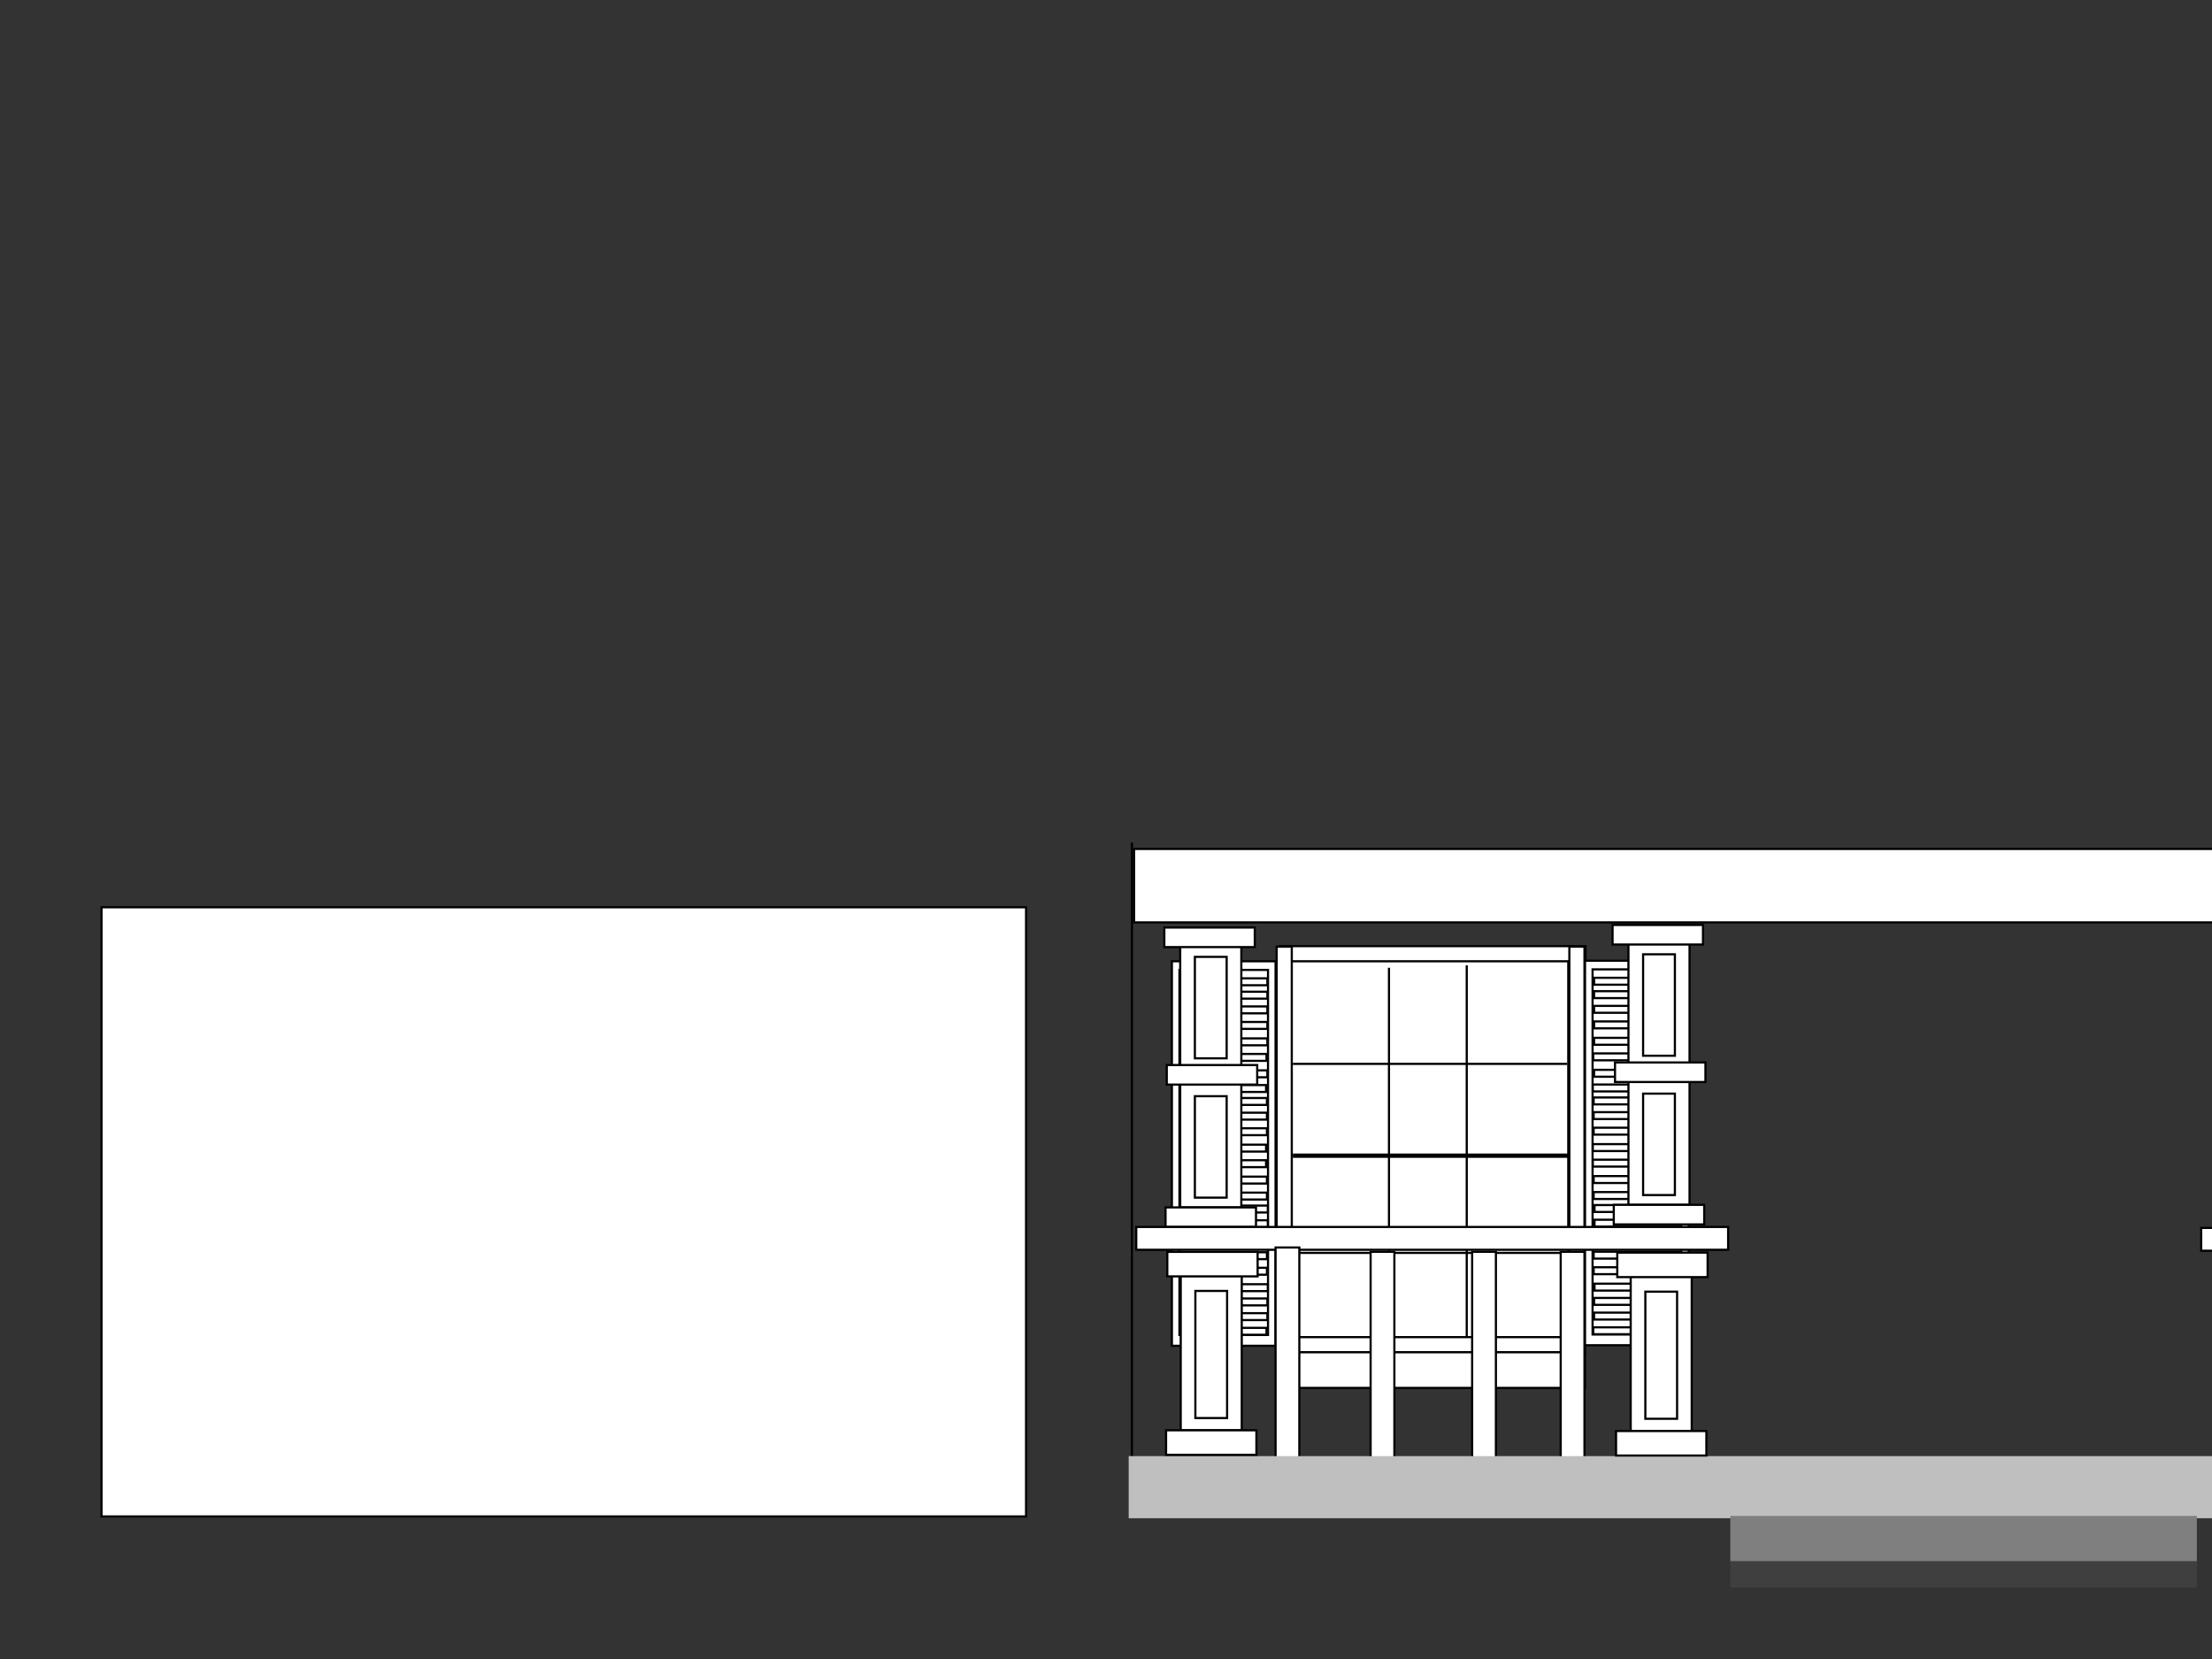 <?xml version="1.0"?><svg width="1024" height="768" xmlns="http://www.w3.org/2000/svg">
 <rect width="100%" height="100%" fill="#333333" stroke="none"/>
 <!-- Created with SVG-edit - http://svg-edit.googlecode.com/ -->
 <title>House</title>
 <g>
  <title>Layer 1</title>
  <g id="svg_156">
   <rect id="svg_157" height="180" width="129" y="443.75" x="1082.875" stroke="#000000" fill="#ffffff"/>
   <line id="svg_158" stroke-width="2" y2="537.25" x2="1212.375" y1="537.25" x1="1084.375" stroke="#000000" fill="none"/>
   <line id="svg_159" y2="627.476" x2="1128.875" y1="450.25" x1="1128.875" stroke="#000000" fill="none"/>
   <line id="svg_160" y2="626.363" x2="1164.875" y1="449.137" x1="1164.875" stroke="#000000" fill="none"/>
   <line id="svg_161" y2="494.75" x2="1211.375" y1="494.75" x1="1084.375" stroke="#000000" fill="none"/>
   <line id="svg_162" y2="582.25" x2="1212.875" y1="582.25" x1="1085.875" stroke="#000000" fill="none"/>
   <rect id="svg_163" height="7" width="141.5" y="440.25" x="1078.375" stroke="#000000" fill="#ffffff"/>
   <rect id="svg_164" height="7" width="141.5" y="621.25" x="1078.125" stroke="#000000" fill="#ffffff"/>
   <rect id="svg_165" height="16.5" width="141.5" y="628.25" x="1078.125" stroke="#000000" fill="#ffffff"/>
   <rect id="svg_166" transform="rotate(90, 1215.88, 534.25)" height="7" width="187.5" y="530.75" x="1122.125" stroke="#000000" fill="#ffffff"/>
   <g id="svg_167">
    <rect id="svg_168" height="178" width="48" y="447.25" x="1028.375" stroke="#000000" fill="#ffffff"/>
    <rect id="svg_169" transform="rotate(90, 1080.38, 534.25)" height="7" width="187.5" y="530.75" x="986.625" stroke="#000000" fill="#ffffff"/>
    <rect id="svg_170" height="169" width="41" y="451.25" x="1031.875" stroke="#000000" fill="#ffffff"/>
    <rect id="svg_171" height="3.2" width="40" y="455.15" x="1032.575" stroke="#000000" fill="#ffffff"/>
    <rect id="svg_172" height="3.2" width="40" y="461.349" x="1032.576" stroke="#000000" fill="#ffffff"/>
    <rect id="svg_173" height="3.2" width="40" y="468.152" x="1032.576" stroke="#000000" fill="#ffffff"/>
    <rect id="svg_174" height="3.2" width="40" y="475.35" x="1032.573" stroke="#000000" fill="#ffffff"/>
    <rect id="svg_175" height="3.2" width="40" y="482.95" x="1032.573" stroke="#000000" fill="#ffffff"/>
    <rect id="svg_176" height="3.2" width="40" y="490.15" x="1032.173" stroke="#000000" fill="#ffffff"/>
    <rect id="svg_177" height="3.2" width="40" y="497.75" x="1032.573" stroke="#000000" fill="#ffffff"/>
    <rect id="svg_178" height="3.2" width="40" y="616.951" x="1032.174" stroke="#000000" fill="#ffffff"/>
    <rect id="svg_179" height="3.2" width="40" y="610.151" x="1032.574" stroke="#000000" fill="#ffffff"/>
    <rect id="svg_180" height="3.2" width="40" y="603.351" x="1032.574" stroke="#000000" fill="#ffffff"/>
    <g id="svg_181">
     <rect id="svg_182" height="3.2" width="40" y="554.35" x="1032.376" stroke="#000000" fill="#ffffff"/>
     <rect id="svg_183" height="3.2" width="40" y="560.35" x="1032.776" stroke="#000000" fill="#ffffff"/>
     <rect id="svg_184" height="3.2" width="40" y="567.15" x="1032.776" stroke="#000000" fill="#ffffff"/>
     <rect id="svg_185" height="3.2" width="40" y="574.35" x="1032.776" stroke="#000000" fill="#ffffff"/>
     <rect id="svg_186" height="3.2" width="40" y="581.95" x="1032.376" stroke="#000000" fill="#ffffff"/>
     <rect id="svg_187" height="3.2" width="40" y="589.15" x="1032.376" stroke="#000000" fill="#ffffff"/>
     <rect id="svg_188" height="3.2" width="40" y="596.75" x="1032.776" stroke="#000000" fill="#ffffff"/>
    </g>
    <g id="svg_189">
     <rect id="svg_190" height="3.2" width="40" y="504.55" x="1031.975" stroke="#000000" fill="#ffffff"/>
     <rect id="svg_191" height="3.2" width="40" y="510.55" x="1032.375" stroke="#000000" fill="#ffffff"/>
     <rect id="svg_192" height="3.2" width="40" y="517.35" x="1032.375" stroke="#000000" fill="#ffffff"/>
     <rect id="svg_193" height="3.2" width="40" y="524.55" x="1032.375" stroke="#000000" fill="#ffffff"/>
     <rect id="svg_194" height="3.2" width="40" y="532.15" x="1031.975" stroke="#000000" fill="#ffffff"/>
     <rect id="svg_195" height="3.2" width="40" y="539.35" x="1031.975" stroke="#000000" fill="#ffffff"/>
     <rect id="svg_196" height="3.2" width="40" y="546.95" x="1032.375" stroke="#000000" fill="#ffffff"/>
    </g>
   </g>
   <g id="svg_197">
    <rect id="svg_198" height="178" width="48" y="447" x="1219.625" stroke="#000000" fill="#ffffff"/>
    <rect id="svg_199" height="169" width="41" y="451" x="1223.125" stroke="#000000" fill="#ffffff"/>
    <rect id="svg_200" height="3.2" width="40" y="454.9" x="1223.825" stroke="#000000" fill="#ffffff"/>
    <rect id="svg_201" height="3.2" width="40" y="461.099" x="1223.826" stroke="#000000" fill="#ffffff"/>
    <rect id="svg_202" height="3.2" width="40" y="467.902" x="1223.826" stroke="#000000" fill="#ffffff"/>
    <rect id="svg_203" height="3.2" width="40" y="475.1" x="1223.823" stroke="#000000" fill="#ffffff"/>
    <rect id="svg_204" height="3.2" width="40" y="482.7" x="1223.823" stroke="#000000" fill="#ffffff"/>
    <rect id="svg_205" height="3.2" width="40" y="489.9" x="1223.423" stroke="#000000" fill="#ffffff"/>
    <rect id="svg_206" height="3.2" width="40" y="497.5" x="1223.823" stroke="#000000" fill="#ffffff"/>
    <rect id="svg_207" height="3.2" width="40" y="616.701" x="1223.424" stroke="#000000" fill="#ffffff"/>
    <rect id="svg_208" height="3.2" width="40" y="609.901" x="1223.824" stroke="#000000" fill="#ffffff"/>
    <rect id="svg_209" height="3.2" width="40" y="603.101" x="1223.824" stroke="#000000" fill="#ffffff"/>
    <g id="svg_210">
     <rect id="svg_211" height="3.2" width="40" y="554.1" x="1223.626" stroke="#000000" fill="#ffffff"/>
     <rect id="svg_212" height="3.2" width="40" y="560.1" x="1224.026" stroke="#000000" fill="#ffffff"/>
     <rect id="svg_213" height="3.2" width="40" y="566.9" x="1224.026" stroke="#000000" fill="#ffffff"/>
     <rect id="svg_214" height="3.2" width="40" y="574.1" x="1224.026" stroke="#000000" fill="#ffffff"/>
     <rect id="svg_215" height="3.2" width="40" y="581.7" x="1223.626" stroke="#000000" fill="#ffffff"/>
     <rect id="svg_216" height="3.2" width="40" y="588.9" x="1223.626" stroke="#000000" fill="#ffffff"/>
     <rect id="svg_217" height="3.2" width="40" y="596.5" x="1224.026" stroke="#000000" fill="#ffffff"/>
    </g>
    <g id="svg_218">
     <rect id="svg_219" height="3.2" width="40" y="504.3" x="1223.225" stroke="#000000" fill="#ffffff"/>
     <rect id="svg_220" height="3.2" width="40" y="510.3" x="1223.625" stroke="#000000" fill="#ffffff"/>
     <rect id="svg_221" height="3.2" width="40" y="517.1" x="1223.625" stroke="#000000" fill="#ffffff"/>
     <rect id="svg_222" height="3.2" width="40" y="524.3" x="1223.625" stroke="#000000" fill="#ffffff"/>
     <rect id="svg_223" height="3.2" width="40" y="531.9" x="1223.225" stroke="#000000" fill="#ffffff"/>
     <rect id="svg_224" height="3.2" width="40" y="539.1" x="1223.225" stroke="#000000" fill="#ffffff"/>
     <rect id="svg_225" height="3.2" width="40" y="546.7" x="1223.625" stroke="#000000" fill="#ffffff"/>
    </g>
   </g>
  </g>
  <g id="svg_155">
   <rect id="svg_65" height="180" width="129" y="441.5" x="597" stroke="#000000" fill="#ffffff"/>
   <line stroke-width="2" id="svg_69" y2="535" x2="726.5" y1="535" x1="598.5" stroke="#000000" fill="none"/>
   <line id="svg_70" y2="625.226" x2="643" y1="448" x1="643" stroke="#000000" fill="none"/>
   <line id="svg_72" y2="624.113" x2="679" y1="446.887" x1="679" stroke="#000000" fill="none"/>
   <line id="svg_73" y2="492.5" x2="725.5" y1="492.5" x1="598.5" stroke="#000000" fill="none"/>
   <line id="svg_76" y2="580" x2="727" y1="580" x1="600" stroke="#000000" fill="none"/>
   <rect id="svg_80" height="7" width="141.5" y="438" x="592.5" stroke="#000000" fill="#ffffff"/>
   <rect id="svg_82" height="7" width="141.5" y="619" x="592.25" stroke="#000000" fill="#ffffff"/>
   <rect id="svg_83" height="16.5" width="141.5" y="626" x="592.25" stroke="#000000" fill="#ffffff"/>
   <rect transform="rotate(90, 730, 532)" id="svg_84" height="7" width="187.5" y="528.5" x="636.25" stroke="#000000" fill="#ffffff"/>
   <g id="svg_121">
    <rect id="svg_78" height="178" width="48" y="445" x="542.5" stroke="#000000" fill="#ffffff"/>
    <rect id="svg_85" transform="rotate(90, 594.5, 532)" height="7" width="187.5" y="528.5" x="500.75" stroke="#000000" fill="#ffffff"/>
    <rect id="svg_86" height="169" width="41" y="449" x="546" stroke="#000000" fill="#ffffff"/>
    <rect id="svg_89" height="3.2" width="40" y="452.9" x="546.7" stroke="#000000" fill="#ffffff"/>
    <rect id="svg_90" height="3.2" width="40" y="459.099" x="546.701" stroke="#000000" fill="#ffffff"/>
    <rect id="svg_91" height="3.2" width="40" y="465.902" x="546.701" stroke="#000000" fill="#ffffff"/>
    <rect id="svg_92" height="3.2" width="40" y="473.1" x="546.698" stroke="#000000" fill="#ffffff"/>
    <rect id="svg_93" height="3.2" width="40" y="480.7" x="546.698" stroke="#000000" fill="#ffffff"/>
    <rect id="svg_94" height="3.2" width="40" y="487.9" x="546.298" stroke="#000000" fill="#ffffff"/>
    <rect id="svg_95" height="3.2" width="40" y="495.5" x="546.698" stroke="#000000" fill="#ffffff"/>
    <rect id="svg_100" height="3.2" width="40" y="614.701" x="546.299" stroke="#000000" fill="#ffffff"/>
    <rect id="svg_101" height="3.2" width="40" y="607.901" x="546.699" stroke="#000000" fill="#ffffff"/>
    <rect id="svg_102" height="3.2" width="40" y="601.101" x="546.699" stroke="#000000" fill="#ffffff"/>
    <g id="svg_112">
     <rect id="svg_113" height="3.2" width="40" y="552.1" x="546.501" stroke="#000000" fill="#ffffff"/>
     <rect id="svg_114" height="3.2" width="40" y="558.1" x="546.901" stroke="#000000" fill="#ffffff"/>
     <rect id="svg_115" height="3.2" width="40" y="564.9" x="546.901" stroke="#000000" fill="#ffffff"/>
     <rect id="svg_116" height="3.2" width="40" y="572.1" x="546.901" stroke="#000000" fill="#ffffff"/>
     <rect id="svg_117" height="3.2" width="40" y="579.7" x="546.501" stroke="#000000" fill="#ffffff"/>
     <rect id="svg_118" height="3.2" width="40" y="586.9" x="546.501" stroke="#000000" fill="#ffffff"/>
     <rect id="svg_119" height="3.2" width="40" y="594.5" x="546.901" stroke="#000000" fill="#ffffff"/>
    </g>
    <g id="svg_104">
     <rect id="svg_105" height="3.2" width="40" y="502.3" x="546.1" stroke="#000000" fill="#ffffff"/>
     <rect id="svg_106" height="3.2" width="40" y="508.3" x="546.5" stroke="#000000" fill="#ffffff"/>
     <rect id="svg_107" height="3.2" width="40" y="515.1" x="546.5" stroke="#000000" fill="#ffffff"/>
     <rect id="svg_108" height="3.2" width="40" y="522.3" x="546.5" stroke="#000000" fill="#ffffff"/>
     <rect id="svg_109" height="3.2" width="40" y="529.9" x="546.1" stroke="#000000" fill="#ffffff"/>
     <rect id="svg_110" height="3.2" width="40" y="537.1" x="546.1" stroke="#000000" fill="#ffffff"/>
     <rect id="svg_111" height="3.2" width="40" y="544.7" x="546.5" stroke="#000000" fill="#ffffff"/>
    </g>
   </g>
   <g id="svg_122">
    <rect id="svg_123" height="178" width="48" y="444.75" x="733.75" stroke="#000000" fill="#ffffff"/>
    <rect id="svg_125" height="169" width="41" y="448.75" x="737.25" stroke="#000000" fill="#ffffff"/>
    <rect id="svg_126" height="3.2" width="40" y="452.65" x="737.95" stroke="#000000" fill="#ffffff"/>
    <rect id="svg_127" height="3.2" width="40" y="458.849" x="737.951" stroke="#000000" fill="#ffffff"/>
    <rect id="svg_128" height="3.2" width="40" y="465.652" x="737.951" stroke="#000000" fill="#ffffff"/>
    <rect id="svg_129" height="3.2" width="40" y="472.85" x="737.948" stroke="#000000" fill="#ffffff"/>
    <rect id="svg_130" height="3.2" width="40" y="480.45" x="737.948" stroke="#000000" fill="#ffffff"/>
    <rect id="svg_131" height="3.2" width="40" y="487.65" x="737.548" stroke="#000000" fill="#ffffff"/>
    <rect id="svg_132" height="3.2" width="40" y="495.25" x="737.948" stroke="#000000" fill="#ffffff"/>
    <rect id="svg_133" height="3.2" width="40" y="614.451" x="737.549" stroke="#000000" fill="#ffffff"/>
    <rect id="svg_134" height="3.2" width="40" y="607.651" x="737.949" stroke="#000000" fill="#ffffff"/>
    <rect id="svg_135" height="3.2" width="40" y="600.851" x="737.949" stroke="#000000" fill="#ffffff"/>
    <g id="svg_136">
     <rect id="svg_137" height="3.2" width="40" y="551.85" x="737.751" stroke="#000000" fill="#ffffff"/>
     <rect id="svg_138" height="3.2" width="40" y="557.85" x="738.151" stroke="#000000" fill="#ffffff"/>
     <rect id="svg_139" height="3.2" width="40" y="564.65" x="738.151" stroke="#000000" fill="#ffffff"/>
     <rect id="svg_140" height="3.2" width="40" y="571.85" x="738.151" stroke="#000000" fill="#ffffff"/>
     <rect id="svg_141" height="3.2" width="40" y="579.45" x="737.751" stroke="#000000" fill="#ffffff"/>
     <rect id="svg_142" height="3.2" width="40" y="586.65" x="737.751" stroke="#000000" fill="#ffffff"/>
     <rect id="svg_143" height="3.2" width="40" y="594.25" x="738.151" stroke="#000000" fill="#ffffff"/>
    </g>
    <g id="svg_144">
     <rect id="svg_145" height="3.2" width="40" y="502.05" x="737.35" stroke="#000000" fill="#ffffff"/>
     <rect id="svg_146" height="3.2" width="40" y="508.05" x="737.75" stroke="#000000" fill="#ffffff"/>
     <rect id="svg_147" height="3.2" width="40" y="514.85" x="737.75" stroke="#000000" fill="#ffffff"/>
     <rect id="svg_148" height="3.2" width="40" y="522.05" x="737.75" stroke="#000000" fill="#ffffff"/>
     <rect id="svg_149" height="3.2" width="40" y="529.65" x="737.35" stroke="#000000" fill="#ffffff"/>
     <rect id="svg_150" height="3.2" width="40" y="536.85" x="737.35" stroke="#000000" fill="#ffffff"/>
     <rect id="svg_151" height="3.2" width="40" y="544.45" x="737.75" stroke="#000000" fill="#ffffff"/>
    </g>
   </g>
  </g>
  <rect id="svg_2" height="282" width="428" y="420" x="47" stroke="#000000" fill="#ffffff"/>
  <rect id="svg_3" height="2" width="0" y="558" x="102" stroke="#000000" fill="#ffffff"/>
  <line id="svg_4" y2="699.063" x2="524" y1="390" x1="524" stroke="#000000" fill="none"/>
  <rect id="svg_5" height="34" width="768" y="393" x="525" stroke="#000000" fill="#ffffff"/>
  <g id="svg_15">
   <rect id="svg_11" height="121.079" width="28.289" y="437.868" x="546.355" stroke="#000000" fill="#ffffff"/>
   <rect id="svg_9" height="9.053" width="41.868" y="429.382" x="539" stroke="#000000" fill="#ffffff"/>
   <rect id="svg_10" height="9.053" width="41.868" y="558.947" x="539.566" stroke="#000000" fill="#ffffff"/>
   <rect id="svg_12" height="9.053" width="41.868" y="493.033" x="540.132" stroke="#000000" fill="#ffffff"/>
   <rect id="svg_13" height="46.961" width="14.711" y="507.461" x="553.145" stroke="#000000" fill="#ffffff"/>
   <rect id="svg_14" height="46.961" width="14.711" y="442.961" x="553.145" stroke="#000000" fill="#ffffff"/>
  </g>
  <g id="svg_16">
   <rect id="svg_17" height="121.079" width="28.289" y="436.677" x="753.855" stroke="#000000" fill="#ffffff"/>
   <rect id="svg_18" height="9.053" width="41.868" y="428.19" x="746.5" stroke="#000000" fill="#ffffff"/>
   <rect id="svg_19" height="9.053" width="41.868" y="557.756" x="747.066" stroke="#000000" fill="#ffffff"/>
   <rect id="svg_20" height="9.053" width="41.868" y="491.841" x="747.632" stroke="#000000" fill="#ffffff"/>
   <rect id="svg_21" height="46.961" width="14.711" y="506.269" x="760.645" stroke="#000000" fill="#ffffff"/>
   <rect id="svg_22" height="46.961" width="14.711" y="441.769" x="760.645" stroke="#000000" fill="#ffffff"/>
  </g>
  <g id="svg_23">
   <rect id="svg_24" height="121.079" width="28.289" y="437.677" x="1032.855" stroke="#000000" fill="#ffffff"/>
   <rect id="svg_25" height="9.053" width="41.868" y="429.19" x="1025.5" stroke="#000000" fill="#ffffff"/>
   <rect id="svg_26" height="9.053" width="41.868" y="558.756" x="1026.066" stroke="#000000" fill="#ffffff"/>
   <rect id="svg_27" height="9.053" width="41.868" y="492.841" x="1026.632" stroke="#000000" fill="#ffffff"/>
   <rect id="svg_28" height="46.961" width="14.711" y="507.269" x="1039.645" stroke="#000000" fill="#ffffff"/>
   <rect id="svg_29" height="46.961" width="14.711" y="442.769" x="1039.645" stroke="#000000" fill="#ffffff"/>
  </g>
  <g id="svg_30">
   <rect id="svg_31" height="121.079" width="28.289" y="437.677" x="1236.855" stroke="#000000" fill="#ffffff"/>
   <rect id="svg_32" height="9.053" width="41.868" y="429.19" x="1229.5" stroke="#000000" fill="#ffffff"/>
   <rect id="svg_33" height="9.053" width="41.868" y="558.756" x="1230.066" stroke="#000000" fill="#ffffff"/>
   <rect id="svg_34" height="9.053" width="41.868" y="492.841" x="1230.632" stroke="#000000" fill="#ffffff"/>
   <rect id="svg_35" height="46.961" width="14.711" y="507.269" x="1243.645" stroke="#000000" fill="#ffffff"/>
   <rect id="svg_36" height="46.961" width="14.711" y="442.769" x="1243.645" stroke="#000000" fill="#ffffff"/>
  </g>
  <g id="svg_37">
   <rect id="svg_6" height="10.56" width="274" y="568" x="526" stroke="#000000" fill="#ffffff"/>
   <rect id="svg_8" height="10.56" width="274" y="568.44" x="1019" stroke="#000000" fill="#ffffff"/>
  </g>
  <g id="svg_57">
   <rect id="svg_46" height="98" width="11" y="579.5" x="722.5" stroke="#000000" fill="#ffffff"/>
   <rect id="svg_47" height="98" width="11" y="579.5" x="681.5" stroke="#000000" fill="#ffffff"/>
   <rect id="svg_48" height="98" width="11" y="577.5" x="590.5" stroke="#000000" fill="#ffffff"/>
   <rect id="svg_49" height="98" width="11" y="579.5" x="634.5" stroke="#000000" fill="#ffffff"/>
  </g>
  <g id="svg_58">
   <rect id="svg_61" height="98" width="11" y="580.5" x="1215.25" stroke="#000000" fill="#ffffff"/>
   <rect id="svg_62" height="98" width="11" y="580.5" x="1174.25" stroke="#000000" fill="#ffffff"/>
   <rect id="svg_63" height="98" width="11" y="580.5" x="1084.25" stroke="#000000" fill="#ffffff"/>
   <rect id="svg_64" height="98" width="11" y="580.5" x="1127.25" stroke="#000000" fill="#ffffff"/>
  </g>
  <g id="svg_42">
   <rect id="svg_44" height="28.754" width="769" y="674.08" x="522.5" stroke-width="0" stroke="#000000" fill="#bfbfbf"/>
   <rect id="svg_153" height="20.989" width="216" y="701.769" x="801" stroke-width="0" stroke="#000000" fill="#7f7f7f"/>
   <rect id="svg_154" height="12.115" width="216" y="722.846" x="801" stroke-width="0" stroke="#000000" fill="#3f3f3f"/>
  </g>
  <g id="svg_240">
   <g id="svg_226">
    <g id="svg_233">
     <rect id="svg_227" height="77.205" width="28.254" y="585.26" x="754.899" stroke="#000000" fill="#ffffff"/>
     <rect id="svg_229" height="11.344" width="41.817" y="662.465" x="748.118" stroke="#000000" fill="#ffffff"/>
     <rect id="svg_230" height="11.344" width="41.817" y="579.868" x="748.683" stroke="#000000" fill="#ffffff"/>
     <rect id="svg_231" height="58.846" width="14.692" y="597.947" x="761.68" stroke="#000000" fill="#ffffff"/>
    </g>
   </g>
   <g id="svg_234">
    <g id="svg_235">
     <rect id="svg_236" height="77.205" width="28.254" y="584.922" x="546.591" stroke="#000000" fill="#ffffff"/>
     <rect id="svg_237" height="11.344" width="41.817" y="662.127" x="539.81" stroke="#000000" fill="#ffffff"/>
     <rect id="svg_238" height="11.344" width="41.817" y="579.53" x="540.375" stroke="#000000" fill="#ffffff"/>
     <rect id="svg_239" height="58.846" width="14.692" y="597.609" x="553.372" stroke="#000000" fill="#ffffff"/>
    </g>
   </g>
  </g>
  <g id="svg_241">
   <g id="svg_242">
    <g id="svg_243">
     <rect id="svg_244" height="77.205" width="28.254" y="585.09" x="1239.745" stroke="#000000" fill="#ffffff"/>
     <rect id="svg_245" height="11.344" width="41.817" y="662.295" x="1232.964" stroke="#000000" fill="#ffffff"/>
     <rect id="svg_246" height="11.344" width="41.817" y="579.698" x="1233.529" stroke="#000000" fill="#ffffff"/>
     <rect id="svg_247" height="58.846" width="14.692" y="597.777" x="1246.526" stroke="#000000" fill="#ffffff"/>
    </g>
   </g>
   <g id="svg_248">
    <g id="svg_249">
     <rect id="svg_250" height="77.205" width="28.254" y="585.752" x="1032.437" stroke="#000000" fill="#ffffff"/>
     <rect id="svg_251" height="11.344" width="41.817" y="662.957" x="1025.655" stroke="#000000" fill="#ffffff"/>
     <rect id="svg_252" height="11.344" width="41.817" y="580.36" x="1026.221" stroke="#000000" fill="#ffffff"/>
     <rect id="svg_253" height="58.846" width="14.692" y="598.439" x="1039.218" stroke="#000000" fill="#ffffff"/>
    </g>
   </g>
  </g>
 </g>
</svg>